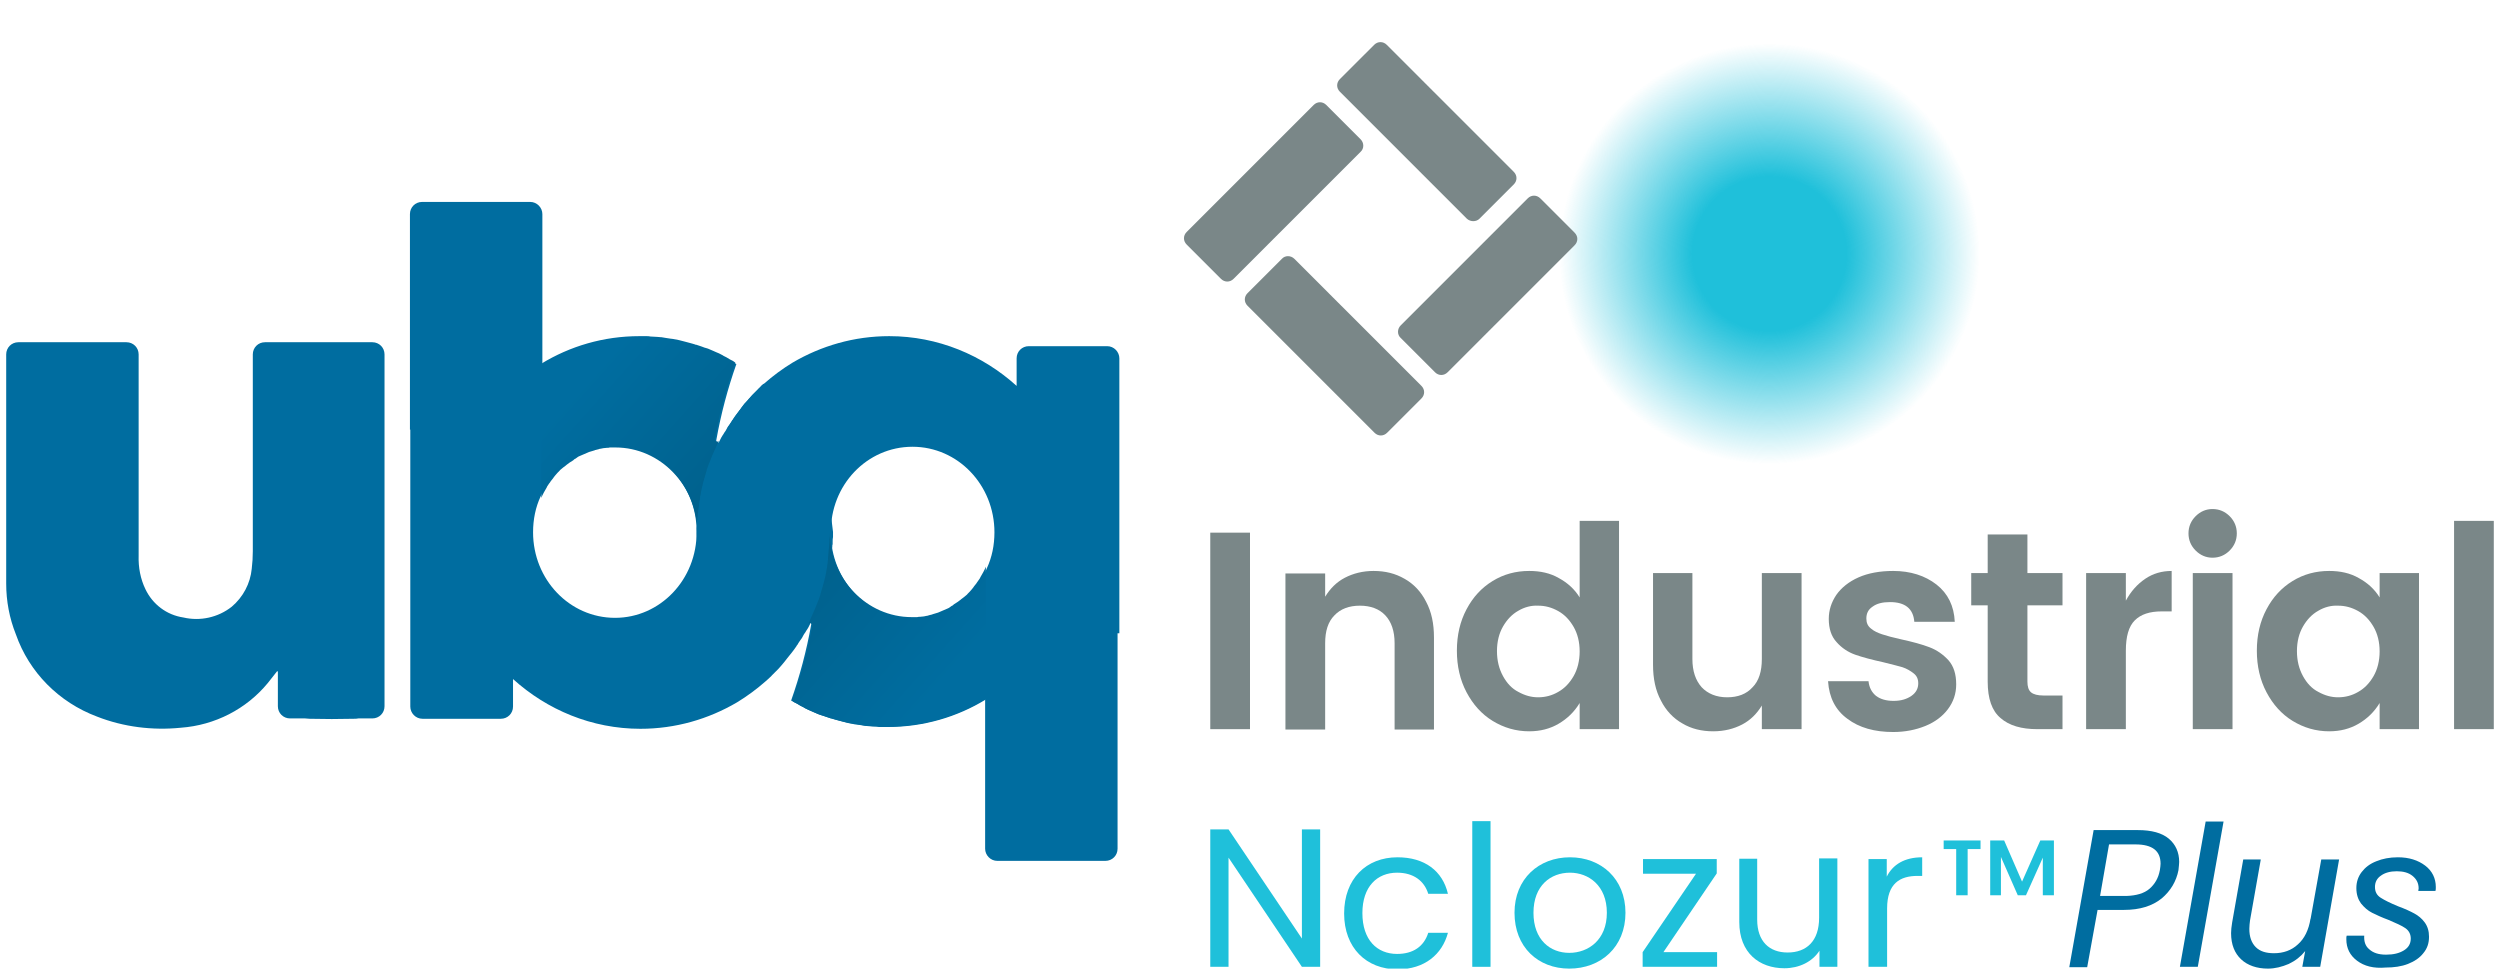 <?xml version="1.0" encoding="UTF-8"?> <svg xmlns="http://www.w3.org/2000/svg" width="326" height="127" viewBox="0 0 326 127" fill="none"><g clip-path="url(#clip0_871_82)"><path d="M32.966 69.831C32.966 70.531 32.966 71.232 32.966 71.885C32.966 72.632 32.92 73.425 32.826 74.172C32.64 76.086 31.706 77.859 30.213 79.12C28.439 80.52 26.105 81.033 23.912 80.52C21.718 80.193 19.898 78.793 18.964 76.832C18.311 75.479 18.031 73.985 18.078 72.445C18.078 71.558 18.078 70.671 18.078 69.785C18.078 67.218 18.078 64.651 18.078 62.084C18.078 58.723 18.078 55.409 18.078 52.049V46.214C18.078 45.328 17.377 44.627 16.491 44.627H2.395C1.508 44.627 0.808 45.328 0.808 46.214V69.831C0.808 71.932 0.808 73.985 0.808 76.086C0.808 78.373 1.228 80.613 2.068 82.713C3.795 87.661 7.669 91.581 12.663 93.448C16.117 94.802 19.898 95.269 23.585 94.895C28.019 94.569 32.126 92.468 34.927 89.061C35.347 88.548 35.72 88.034 36.14 87.521L36.234 87.567V87.847C36.234 88.268 36.234 88.688 36.234 89.108V92.095C36.234 92.982 36.934 93.682 37.821 93.682H39.781C39.968 93.682 40.154 93.728 40.388 93.728C42.301 93.775 44.215 93.775 46.129 93.728C46.315 93.728 46.549 93.728 46.735 93.682H48.556C49.442 93.682 50.142 92.982 50.142 92.095V86.494C50.142 80.94 50.142 75.386 50.142 69.785V46.214C50.142 45.328 49.442 44.627 48.556 44.627H34.553C33.666 44.627 32.966 45.328 32.966 46.214V69.831Z" fill="#006DA0"></path><path d="M106.291 59.47C104.797 55.829 102.464 52.609 99.57 50.042C99.383 50.182 99.243 50.322 99.103 50.508L99.056 50.555C98.916 50.695 98.776 50.835 98.636 50.975C98.59 51.022 98.59 51.022 98.543 51.069C98.403 51.209 98.263 51.349 98.17 51.442C98.076 51.582 97.936 51.675 97.843 51.815C97.796 51.862 97.75 51.955 97.656 52.002C97.61 52.049 97.61 52.095 97.563 52.142C97.516 52.189 97.47 52.235 97.423 52.282C97.329 52.375 97.236 52.469 97.143 52.562C97.096 52.609 97.096 52.609 97.049 52.655C96.956 52.795 96.863 52.889 96.769 53.029C96.723 53.075 96.676 53.169 96.629 53.215C96.629 53.262 96.583 53.262 96.583 53.309C96.536 53.355 96.489 53.449 96.443 53.495C96.396 53.542 96.349 53.589 96.349 53.636C96.303 53.729 96.209 53.822 96.163 53.916L96.116 53.962C96.023 54.102 95.883 54.289 95.789 54.429C95.789 54.476 95.743 54.476 95.743 54.522C95.649 54.616 95.603 54.756 95.509 54.849C95.463 54.896 95.416 54.942 95.416 54.989C95.369 55.036 95.323 55.129 95.276 55.176C95.229 55.269 95.183 55.316 95.136 55.409C95.089 55.456 95.043 55.549 94.996 55.596C94.996 55.642 94.949 55.642 94.949 55.689C94.903 55.782 94.856 55.829 94.809 55.923V55.969C94.763 56.063 94.716 56.156 94.669 56.249V56.296C94.623 56.343 94.623 56.389 94.576 56.483C94.482 56.623 94.389 56.809 94.296 56.949C94.296 56.949 94.296 56.996 94.249 56.996C94.156 57.183 94.062 57.37 93.969 57.556C93.782 57.836 93.316 57.696 93.409 57.37C94.016 53.962 94.903 50.648 96.023 47.475C95.976 47.428 95.883 47.381 95.836 47.381C95.789 47.335 95.743 47.335 95.696 47.288C95.556 47.241 95.463 47.148 95.323 47.101C95.183 47.008 94.996 46.914 94.856 46.821C94.716 46.775 94.623 46.681 94.482 46.635C94.389 46.588 94.296 46.541 94.249 46.494C94.016 46.401 93.782 46.261 93.549 46.168C93.409 46.121 93.269 46.028 93.129 45.981C92.895 45.888 92.709 45.794 92.475 45.701C92.429 45.701 92.382 45.654 92.335 45.654C92.102 45.561 91.869 45.468 91.635 45.421C91.402 45.328 91.169 45.281 90.935 45.188C90.842 45.141 90.795 45.141 90.749 45.141C90.515 45.094 90.282 45.001 90.095 44.954C89.862 44.907 89.628 44.814 89.395 44.767C88.928 44.627 88.415 44.534 87.948 44.441C87.808 44.394 87.668 44.394 87.575 44.394C87.388 44.347 87.155 44.347 86.968 44.301C86.781 44.254 86.594 44.254 86.408 44.207H86.361C86.174 44.161 85.988 44.161 85.801 44.161C85.521 44.114 85.241 44.114 84.961 44.114C84.774 44.114 84.634 44.114 84.448 44.067C84.401 44.067 84.308 44.067 84.261 44.067C84.028 44.067 83.747 44.067 83.514 44.067C78.847 44.067 74.459 45.374 70.725 47.661V27.918C70.725 27.078 70.025 26.331 69.138 26.331H55.043C54.156 26.331 53.456 27.031 53.456 27.918V56.016H53.503V92.141C53.503 92.982 54.203 93.728 55.09 93.728H65.311C66.198 93.728 66.898 93.028 66.898 92.141V88.548C71.332 92.562 77.166 95.035 83.514 95.035C88.088 95.035 92.382 93.775 96.116 91.582C97.423 90.788 98.683 89.855 99.85 88.828C99.99 88.688 100.13 88.594 100.27 88.454C100.317 88.408 100.317 88.408 100.363 88.361C100.457 88.268 100.597 88.174 100.69 88.034C100.737 87.988 100.737 87.988 100.783 87.941C100.83 87.894 100.923 87.801 100.97 87.754C101.017 87.707 101.017 87.707 101.063 87.661L101.11 87.614C101.203 87.521 101.297 87.427 101.39 87.334L101.437 87.287L101.484 87.241C101.624 87.101 101.717 86.961 101.857 86.821C101.997 86.634 102.184 86.447 102.324 86.261C102.417 86.121 102.557 85.981 102.65 85.841C103.07 85.327 103.491 84.814 103.864 84.254C103.864 84.207 103.911 84.207 103.911 84.16C103.957 84.114 104.004 84.067 104.051 83.974C104.051 83.927 104.097 83.927 104.097 83.88C104.191 83.74 104.284 83.6 104.377 83.46C104.424 83.413 104.471 83.32 104.517 83.273C104.564 83.18 104.657 83.087 104.704 82.947C104.797 82.76 104.891 82.62 105.031 82.433C105.077 82.387 105.077 82.34 105.077 82.34C105.124 82.247 105.217 82.153 105.264 82.06C105.311 81.967 105.357 81.92 105.404 81.827C105.824 81.033 106.244 80.193 106.571 79.353C106.804 78.793 107.038 78.186 107.224 77.579C107.271 77.393 107.364 77.206 107.411 76.972C107.551 76.552 107.644 76.179 107.738 75.759C107.785 75.619 107.785 75.479 107.831 75.339C107.925 75.012 107.971 74.686 108.065 74.312C108.111 74.079 108.158 73.892 108.205 73.659C108.251 73.425 108.251 73.239 108.298 73.005C108.298 72.959 108.298 72.865 108.345 72.819C108.391 72.445 108.438 72.072 108.485 71.698C108.485 71.558 108.485 71.465 108.531 71.325C108.531 71.185 108.531 71.045 108.578 70.952C108.578 70.858 108.578 70.765 108.578 70.671C108.578 70.438 108.578 70.251 108.625 70.018C108.625 69.785 108.625 69.598 108.625 69.365C108.251 65.911 107.551 62.55 106.291 59.47ZM80.2 80.566C74.273 80.566 69.512 75.572 69.512 69.411C69.512 67.731 69.839 66.144 70.492 64.744C70.539 64.651 70.585 64.511 70.632 64.417C70.632 64.371 70.679 64.371 70.679 64.324L70.819 64.044C70.865 63.904 70.959 63.81 71.005 63.717C71.052 63.624 71.145 63.484 71.192 63.39C71.239 63.297 71.332 63.157 71.379 63.064C71.425 62.97 71.519 62.83 71.612 62.737C71.706 62.644 71.752 62.55 71.846 62.41C71.892 62.317 71.986 62.27 72.032 62.177C72.079 62.13 72.126 62.084 72.126 62.037C72.172 61.944 72.266 61.897 72.312 61.803C72.499 61.617 72.686 61.383 72.872 61.197C72.919 61.15 73.012 61.057 73.059 61.01C73.153 60.917 73.246 60.87 73.339 60.777C73.433 60.683 73.573 60.59 73.713 60.497L73.759 60.45C73.853 60.357 73.993 60.263 74.133 60.17C74.179 60.123 74.226 60.123 74.273 60.077C74.413 59.983 74.506 59.89 74.646 59.843C74.739 59.75 74.879 59.703 74.973 59.61C75.019 59.563 75.113 59.517 75.159 59.47C75.253 59.423 75.393 59.33 75.486 59.283C75.813 59.143 76.093 59.003 76.466 58.863C76.653 58.816 76.793 58.723 76.98 58.676C77.12 58.63 77.26 58.583 77.446 58.536C77.493 58.536 77.54 58.49 77.587 58.49C77.727 58.443 77.82 58.443 77.96 58.396C78.007 58.396 78.053 58.396 78.1 58.35C78.24 58.303 78.38 58.303 78.567 58.256C78.707 58.21 78.893 58.21 79.033 58.21C79.08 58.21 79.173 58.21 79.22 58.21C79.313 58.21 79.453 58.21 79.547 58.163C79.594 58.163 79.593 58.163 79.64 58.163C79.827 58.163 79.967 58.163 80.153 58.163C86.081 58.163 90.842 63.157 90.842 69.318C90.888 75.572 86.081 80.566 80.2 80.566Z" fill="#006DA0"></path><path d="M93.222 57.23C93.176 57.556 93.642 57.743 93.782 57.416C93.642 57.696 93.502 57.93 93.409 58.21C93.036 59.003 92.709 59.797 92.382 60.637C92.242 61.01 92.102 61.43 92.009 61.85C91.822 62.41 91.682 62.971 91.542 63.577C91.449 63.904 91.402 64.231 91.355 64.557C91.309 64.744 91.262 64.931 91.262 65.164C91.215 65.304 91.215 65.444 91.215 65.584C91.169 65.724 91.169 65.911 91.169 66.051C91.169 66.238 91.122 66.424 91.122 66.611C91.122 66.798 91.075 66.938 91.075 67.124C91.075 67.264 91.029 67.405 91.029 67.545C91.029 67.778 90.982 67.965 90.982 68.198C90.982 68.431 90.982 68.618 90.935 68.852C90.935 69.085 90.935 69.272 90.935 69.505C90.935 63.344 86.128 58.35 80.247 58.35C80.06 58.35 79.92 58.35 79.734 58.35C79.687 58.35 79.687 58.35 79.64 58.35C79.547 58.35 79.407 58.35 79.314 58.397C79.267 58.397 79.174 58.397 79.127 58.397C78.987 58.397 78.8 58.443 78.66 58.443C78.52 58.49 78.38 58.49 78.193 58.536C78.147 58.536 78.1 58.536 78.053 58.583C77.913 58.63 77.773 58.63 77.68 58.676C77.633 58.676 77.587 58.676 77.54 58.723C77.4 58.77 77.26 58.817 77.073 58.863C76.886 58.91 76.746 58.957 76.56 59.05C76.233 59.19 75.906 59.33 75.58 59.47C75.486 59.517 75.346 59.563 75.253 59.657C75.206 59.703 75.113 59.75 75.066 59.797C74.926 59.843 74.833 59.937 74.739 60.03C74.599 60.123 74.506 60.17 74.366 60.263C74.319 60.31 74.273 60.31 74.226 60.357C74.086 60.45 73.993 60.544 73.853 60.637L73.806 60.684C73.666 60.777 73.573 60.87 73.433 60.964C73.339 61.057 73.246 61.104 73.153 61.197C73.059 61.244 73.013 61.337 72.966 61.384C72.779 61.57 72.592 61.757 72.406 61.99C72.359 62.084 72.266 62.13 72.219 62.224C72.172 62.27 72.172 62.317 72.126 62.364C72.079 62.457 71.986 62.504 71.939 62.597C71.846 62.691 71.799 62.784 71.706 62.924C71.612 63.017 71.566 63.111 71.472 63.251C71.379 63.344 71.332 63.484 71.286 63.577C71.239 63.671 71.145 63.811 71.099 63.904C71.052 63.997 70.959 64.137 70.912 64.231L70.772 64.511C70.772 64.558 70.725 64.558 70.725 64.604C70.679 64.698 70.632 64.838 70.585 64.931V47.428C74.319 45.141 78.707 43.834 83.374 43.834C83.654 43.834 83.888 43.834 84.121 43.834C84.168 43.834 84.261 43.834 84.308 43.834C84.494 43.834 84.634 43.834 84.821 43.881C85.101 43.881 85.381 43.928 85.661 43.928C85.848 43.928 86.034 43.974 86.221 43.974H86.268C86.455 44.021 86.641 44.021 86.828 44.068C87.015 44.114 87.248 44.114 87.435 44.161C87.575 44.161 87.715 44.208 87.808 44.208C88.322 44.301 88.788 44.394 89.255 44.534C89.488 44.581 89.722 44.674 89.955 44.721C90.189 44.768 90.422 44.861 90.609 44.908C90.655 44.954 90.749 44.954 90.795 44.954C91.029 45.048 91.262 45.094 91.495 45.188C91.729 45.281 91.962 45.374 92.195 45.421C92.242 45.421 92.289 45.468 92.335 45.468C92.569 45.561 92.756 45.654 92.989 45.748C93.129 45.794 93.269 45.888 93.409 45.935C93.642 46.028 93.876 46.121 94.109 46.261C94.203 46.308 94.296 46.355 94.343 46.401C94.483 46.448 94.576 46.541 94.716 46.588C94.856 46.681 95.043 46.775 95.183 46.868C95.323 46.915 95.416 47.008 95.556 47.055C95.603 47.101 95.649 47.101 95.696 47.148C95.743 47.195 95.836 47.241 95.883 47.288C94.716 50.509 93.829 53.822 93.222 57.23Z" fill="url(#paint0_linear_871_82)"></path><path d="M92.849 79.353C94.342 82.994 96.676 86.214 99.57 88.781C99.757 88.641 99.897 88.501 100.037 88.314L100.083 88.268C100.223 88.128 100.363 87.988 100.503 87.848C100.55 87.801 100.55 87.801 100.597 87.754C100.737 87.614 100.877 87.474 100.97 87.381C101.063 87.241 101.203 87.148 101.343 87.008C101.39 86.961 101.437 86.868 101.53 86.821C101.577 86.774 101.577 86.728 101.623 86.681C101.67 86.634 101.717 86.588 101.764 86.541C101.857 86.448 101.95 86.354 102.044 86.261C102.09 86.214 102.09 86.214 102.137 86.168C102.23 86.028 102.324 85.934 102.417 85.794C102.464 85.747 102.51 85.654 102.557 85.607C102.557 85.561 102.604 85.561 102.604 85.514C102.65 85.467 102.697 85.374 102.744 85.327C102.79 85.281 102.837 85.234 102.837 85.187C102.884 85.094 102.977 85.001 103.024 84.907L103.07 84.861C103.164 84.721 103.304 84.534 103.397 84.394C103.397 84.347 103.444 84.347 103.444 84.3C103.537 84.207 103.584 84.067 103.677 83.974C103.724 83.927 103.77 83.88 103.77 83.834C103.817 83.787 103.864 83.694 103.91 83.647C103.957 83.554 104.004 83.507 104.051 83.414C104.097 83.367 104.144 83.274 104.191 83.227C104.191 83.18 104.237 83.18 104.237 83.134C104.284 83.04 104.331 82.994 104.377 82.9V82.854C104.424 82.76 104.471 82.667 104.517 82.574V82.527C104.564 82.48 104.564 82.434 104.611 82.34C104.704 82.2 104.797 82.013 104.891 81.874C104.891 81.874 104.891 81.827 104.937 81.827C105.031 81.64 105.124 81.453 105.217 81.267C105.404 80.987 105.871 81.127 105.777 81.453C105.171 84.861 104.284 88.174 103.164 91.348C103.21 91.395 103.304 91.442 103.35 91.442C103.397 91.488 103.444 91.488 103.49 91.535C103.63 91.582 103.724 91.675 103.864 91.722C104.004 91.815 104.191 91.908 104.331 92.002C104.471 92.048 104.564 92.142 104.704 92.188C104.797 92.235 104.891 92.282 104.937 92.328C105.171 92.422 105.404 92.562 105.637 92.655C105.777 92.702 105.917 92.795 106.057 92.842C106.291 92.935 106.478 93.028 106.711 93.122C106.758 93.122 106.804 93.169 106.851 93.169C107.084 93.262 107.318 93.355 107.551 93.402C107.784 93.495 108.018 93.542 108.251 93.635C108.345 93.682 108.391 93.682 108.438 93.682C108.671 93.729 108.905 93.822 109.091 93.869C109.325 93.915 109.558 94.009 109.791 94.055C110.258 94.195 110.772 94.289 111.238 94.382C111.378 94.429 111.518 94.429 111.612 94.429C111.798 94.475 112.032 94.475 112.218 94.522C112.405 94.569 112.592 94.569 112.779 94.615H112.825C113.012 94.662 113.199 94.662 113.385 94.662C113.665 94.709 113.945 94.709 114.225 94.709C114.412 94.709 114.552 94.709 114.739 94.755C114.786 94.755 114.879 94.755 114.926 94.755C115.159 94.755 115.439 94.755 115.672 94.755C120.34 94.755 124.727 93.449 128.461 91.162V110.671C128.461 111.511 129.161 112.258 130.048 112.258H144.143C145.03 112.258 145.73 111.558 145.73 110.671V82.574H145.964V46.728C145.964 45.888 145.264 45.141 144.377 45.141H134.155C133.268 45.141 132.568 45.841 132.568 46.728V50.322C128.134 46.308 122.3 43.834 115.952 43.834C111.378 43.834 107.084 45.094 103.35 47.288C102.044 48.082 100.783 49.015 99.617 50.042C99.477 50.182 99.337 50.275 99.196 50.415C99.15 50.462 99.15 50.462 99.103 50.509C99.01 50.602 98.87 50.695 98.776 50.835C98.73 50.882 98.73 50.882 98.683 50.929C98.636 50.975 98.543 51.069 98.496 51.115C98.45 51.162 98.45 51.162 98.403 51.209L98.356 51.255C98.263 51.349 98.17 51.442 98.076 51.535L98.03 51.582L97.983 51.629C97.843 51.769 97.749 51.909 97.609 52.049C97.469 52.236 97.283 52.422 97.143 52.609C97.049 52.749 96.909 52.889 96.816 53.029C96.396 53.542 95.976 54.056 95.603 54.616C95.603 54.663 95.556 54.663 95.556 54.709C95.509 54.756 95.463 54.803 95.416 54.896C95.416 54.943 95.369 54.943 95.369 54.989C95.276 55.129 95.183 55.269 95.089 55.409C95.043 55.456 94.996 55.549 94.949 55.596C94.902 55.689 94.809 55.783 94.762 55.923C94.669 56.109 94.576 56.249 94.436 56.436C94.389 56.483 94.389 56.529 94.389 56.529C94.342 56.623 94.249 56.716 94.202 56.81C94.156 56.903 94.109 56.95 94.062 57.043C93.642 57.836 93.222 58.676 92.895 59.517C92.662 60.077 92.429 60.684 92.242 61.29C92.195 61.477 92.102 61.664 92.055 61.897C91.915 62.317 91.822 62.691 91.729 63.111C91.682 63.251 91.682 63.391 91.635 63.531C91.542 63.857 91.495 64.184 91.402 64.557C91.355 64.791 91.308 64.978 91.262 65.211C91.215 65.444 91.215 65.631 91.168 65.864C91.168 65.911 91.168 66.004 91.122 66.051C91.075 66.424 91.028 66.798 90.982 67.171C90.982 67.311 90.982 67.405 90.935 67.545C90.935 67.685 90.935 67.825 90.888 67.918C90.888 68.011 90.888 68.105 90.888 68.198C90.888 68.431 90.888 68.618 90.842 68.852C90.842 69.085 90.842 69.272 90.842 69.505C90.888 72.959 91.589 76.319 92.849 79.353ZM118.986 58.257C124.914 58.257 129.675 63.251 129.675 69.412C129.675 71.092 129.348 72.679 128.694 74.079C128.648 74.172 128.601 74.312 128.554 74.406C128.554 74.452 128.508 74.452 128.508 74.499L128.368 74.779C128.321 74.919 128.228 75.012 128.181 75.106C128.134 75.199 128.041 75.339 127.994 75.433C127.948 75.526 127.854 75.666 127.808 75.759C127.761 75.853 127.668 75.993 127.574 76.086C127.481 76.179 127.434 76.273 127.341 76.413C127.294 76.506 127.201 76.553 127.154 76.646C127.107 76.693 127.061 76.739 127.061 76.786C127.014 76.879 126.921 76.926 126.874 77.019C126.687 77.206 126.501 77.439 126.314 77.626C126.267 77.673 126.174 77.766 126.127 77.813C126.034 77.906 125.941 77.953 125.847 78.046C125.754 78.14 125.614 78.233 125.474 78.326L125.427 78.373C125.334 78.466 125.194 78.56 125.054 78.653C125.007 78.7 124.96 78.7 124.914 78.746C124.774 78.84 124.68 78.933 124.54 78.98C124.447 79.073 124.307 79.12 124.214 79.213C124.167 79.26 124.074 79.306 124.027 79.353C123.934 79.4 123.794 79.493 123.7 79.54C123.374 79.68 123.093 79.82 122.72 79.96C122.533 80.007 122.393 80.1 122.207 80.147C122.067 80.193 121.927 80.24 121.74 80.287C121.693 80.287 121.647 80.333 121.6 80.333C121.46 80.38 121.367 80.38 121.227 80.427C121.18 80.427 121.133 80.427 121.087 80.473C120.946 80.52 120.806 80.52 120.62 80.567C120.48 80.613 120.293 80.613 120.153 80.613C120.106 80.613 120.013 80.613 119.966 80.613C119.873 80.613 119.733 80.613 119.64 80.66C119.593 80.66 119.593 80.66 119.546 80.66C119.36 80.66 119.22 80.66 119.033 80.66C113.105 80.66 108.345 75.666 108.345 69.505C108.251 63.251 113.059 58.257 118.986 58.257Z" fill="#006DA0"></path><path d="M105.918 81.593C105.964 81.267 105.498 81.08 105.358 81.407C105.498 81.127 105.638 80.893 105.731 80.613C106.104 79.82 106.431 79.026 106.758 78.186C106.898 77.813 107.038 77.393 107.131 76.973C107.318 76.412 107.458 75.853 107.598 75.246C107.691 74.919 107.738 74.592 107.785 74.266C107.831 74.079 107.878 73.892 107.878 73.659C107.925 73.519 107.925 73.379 107.925 73.239C107.971 73.099 107.971 72.912 107.971 72.772C107.971 72.585 108.018 72.399 108.018 72.212C108.018 72.025 108.065 71.885 108.065 71.698C108.065 71.558 108.111 71.418 108.111 71.278C108.111 71.045 108.158 70.858 108.158 70.625C108.158 70.392 108.158 70.205 108.205 69.972C108.205 69.738 108.205 69.552 108.205 69.318C108.205 75.479 113.012 80.473 118.893 80.473C119.08 80.473 119.22 80.473 119.407 80.473C119.453 80.473 119.453 80.473 119.5 80.473C119.593 80.473 119.733 80.473 119.827 80.427C119.873 80.427 119.967 80.427 120.013 80.427C120.153 80.427 120.34 80.38 120.48 80.38C120.62 80.333 120.76 80.333 120.947 80.287C120.993 80.287 121.04 80.287 121.087 80.24C121.227 80.193 121.367 80.193 121.46 80.147C121.507 80.147 121.553 80.147 121.6 80.1C121.74 80.053 121.88 80.006 122.067 79.96C122.254 79.913 122.394 79.866 122.58 79.773C122.907 79.633 123.234 79.493 123.56 79.353C123.654 79.306 123.794 79.26 123.887 79.166C123.934 79.12 124.027 79.073 124.074 79.026C124.214 78.98 124.307 78.886 124.401 78.793C124.541 78.7 124.634 78.653 124.774 78.559C124.821 78.513 124.867 78.513 124.914 78.466C125.054 78.373 125.147 78.279 125.287 78.186L125.334 78.139C125.474 78.046 125.567 77.953 125.707 77.859C125.801 77.766 125.894 77.719 125.988 77.626C126.081 77.579 126.128 77.486 126.174 77.439C126.361 77.253 126.548 77.066 126.734 76.833C126.781 76.739 126.874 76.693 126.921 76.599C126.968 76.553 126.968 76.506 127.014 76.459C127.061 76.366 127.154 76.319 127.201 76.226C127.294 76.132 127.341 76.039 127.434 75.899C127.528 75.759 127.574 75.712 127.668 75.572C127.761 75.479 127.808 75.339 127.854 75.246C127.901 75.152 127.995 75.012 128.041 74.919C128.088 74.826 128.181 74.686 128.228 74.592L128.368 74.312C128.368 74.266 128.415 74.266 128.415 74.219C128.461 74.126 128.508 73.986 128.555 73.892V91.208C124.821 93.495 120.433 94.802 115.766 94.802C115.486 94.802 115.253 94.802 115.019 94.802C114.972 94.802 114.879 94.802 114.832 94.802C114.646 94.802 114.506 94.802 114.319 94.755C114.039 94.755 113.759 94.709 113.479 94.709C113.292 94.709 113.106 94.662 112.919 94.662H112.872C112.685 94.615 112.499 94.615 112.312 94.569C112.125 94.522 111.892 94.522 111.705 94.475C111.565 94.475 111.425 94.429 111.332 94.429C110.819 94.335 110.352 94.242 109.885 94.102C109.652 94.055 109.418 93.962 109.185 93.915C108.952 93.869 108.718 93.775 108.531 93.729C108.485 93.682 108.391 93.682 108.345 93.682C108.111 93.589 107.878 93.542 107.645 93.448C107.411 93.355 107.178 93.262 106.945 93.215C106.898 93.215 106.851 93.168 106.805 93.168C106.571 93.075 106.384 92.982 106.151 92.888C106.011 92.842 105.871 92.748 105.731 92.702C105.498 92.608 105.264 92.515 105.031 92.375C104.938 92.328 104.844 92.282 104.798 92.235C104.658 92.188 104.564 92.095 104.424 92.048C104.284 91.955 104.097 91.862 103.957 91.768C103.817 91.722 103.724 91.628 103.584 91.582C103.537 91.535 103.491 91.535 103.444 91.488C103.397 91.442 103.304 91.395 103.257 91.348C104.424 88.314 105.311 85.001 105.918 81.593Z" fill="url(#paint1_linear_871_82)"></path><path d="M230.724 65.304C248.51 65.304 262.929 50.885 262.929 33.099C262.929 15.313 248.51 0.894 230.724 0.894C212.937 0.894 198.519 15.313 198.519 33.099C198.519 50.885 212.937 65.304 230.724 65.304Z" fill="url(#paint2_radial_871_82)"></path><path d="M163 69.458V95.082H157.819V69.458H163Z" fill="#7A8788"></path><path d="M183.163 75.479C184.33 76.132 185.31 77.159 185.963 78.466C186.664 79.773 186.99 81.313 186.99 83.133V95.129H181.856V83.88C181.856 82.293 181.436 81.08 180.643 80.24C179.849 79.4 178.729 78.98 177.329 78.98C175.929 78.98 174.808 79.4 174.015 80.24C173.175 81.08 172.801 82.293 172.801 83.88V95.129H167.621V74.779H172.801V77.813C173.455 76.739 174.295 75.899 175.368 75.339C176.442 74.779 177.702 74.452 179.102 74.452C180.643 74.452 181.95 74.779 183.163 75.479Z" fill="#7A8788"></path><path d="M203.28 75.386C204.4 75.992 205.333 76.832 205.987 77.906V67.918H211.121V95.082H205.987V91.675C205.287 92.842 204.353 93.728 203.233 94.382C202.113 95.035 200.853 95.362 199.406 95.362C197.679 95.362 196.092 94.895 194.645 94.008C193.198 93.122 192.078 91.861 191.238 90.275C190.398 88.688 189.978 86.867 189.978 84.86C189.978 82.807 190.398 81.033 191.238 79.446C192.078 77.859 193.198 76.646 194.645 75.759C196.092 74.872 197.679 74.452 199.406 74.452C200.853 74.452 202.159 74.732 203.28 75.386ZM198.005 79.633C197.165 80.1 196.512 80.8 195.998 81.686C195.485 82.573 195.205 83.647 195.205 84.907C195.205 86.167 195.485 87.241 195.998 88.174C196.512 89.108 197.165 89.808 198.005 90.228C198.846 90.695 199.686 90.928 200.573 90.928C201.506 90.928 202.393 90.695 203.186 90.228C204.026 89.761 204.68 89.061 205.193 88.174C205.707 87.287 205.987 86.167 205.987 84.954C205.987 83.694 205.707 82.62 205.193 81.733C204.68 80.846 204.026 80.146 203.186 79.68C202.346 79.213 201.506 78.979 200.573 78.979C199.686 78.933 198.799 79.166 198.005 79.633Z" fill="#7A8788"></path><path d="M234.924 74.732V95.082H229.744V92.001C229.09 93.075 228.25 93.915 227.176 94.475C226.103 95.035 224.843 95.362 223.396 95.362C221.902 95.362 220.549 95.035 219.382 94.335C218.215 93.682 217.235 92.655 216.582 91.348C215.881 90.041 215.555 88.501 215.555 86.681V74.732H220.689V85.934C220.689 87.521 221.109 88.734 221.902 89.621C222.696 90.461 223.816 90.928 225.216 90.928C226.616 90.928 227.737 90.508 228.53 89.621C229.37 88.781 229.744 87.521 229.744 85.934V74.732H234.924Z" fill="#7A8788"></path><path d="M252.521 76.226C254.014 77.393 254.808 79.026 254.901 81.08H249.627C249.487 79.353 248.413 78.513 246.453 78.513C245.473 78.513 244.726 78.7 244.166 79.12C243.606 79.493 243.373 80.006 243.373 80.66C243.373 81.22 243.559 81.64 243.979 81.967C244.353 82.293 244.866 82.527 245.426 82.713C245.986 82.9 246.826 83.133 247.9 83.367C249.393 83.694 250.607 84.02 251.587 84.394C252.567 84.767 253.361 85.327 254.061 86.074C254.761 86.867 255.088 87.894 255.088 89.248C255.088 90.461 254.714 91.535 254.014 92.468C253.314 93.402 252.334 94.148 251.074 94.662C249.814 95.175 248.413 95.455 246.873 95.455C244.446 95.455 242.439 94.895 240.899 93.728C239.359 92.608 238.518 90.975 238.378 88.828H243.653C243.746 89.668 244.073 90.275 244.633 90.741C245.193 91.161 245.94 91.395 246.92 91.395C247.9 91.395 248.647 91.161 249.253 90.741C249.86 90.321 250.14 89.761 250.14 89.108C250.14 88.548 249.954 88.128 249.533 87.801C249.113 87.474 248.647 87.194 248.087 87.007C247.48 86.821 246.64 86.634 245.566 86.354C244.073 86.027 242.859 85.701 241.926 85.374C240.992 85.047 240.152 84.487 239.499 83.74C238.798 82.993 238.472 81.967 238.472 80.707C238.472 79.586 238.798 78.559 239.452 77.579C240.105 76.646 241.086 75.852 242.346 75.292C243.606 74.732 245.146 74.452 246.873 74.452C249.113 74.452 251.027 75.059 252.521 76.226Z" fill="#7A8788"></path><path d="M268.95 90.741V95.082H265.683C263.583 95.082 261.996 94.615 260.876 93.635C259.755 92.702 259.195 91.115 259.195 88.874V78.933H257.048V74.732H259.195V69.691H264.376V74.732H268.95V78.933H264.376V88.874C264.376 89.528 264.516 89.995 264.843 90.275C265.17 90.555 265.73 90.695 266.476 90.695H268.95V90.741Z" fill="#7A8788"></path><path d="M279.731 75.479C280.758 74.779 281.925 74.452 283.185 74.452V79.726H281.878C280.338 79.726 279.171 80.1 278.378 80.893C277.584 81.687 277.211 82.993 277.211 84.86V95.082H272.03V74.732H277.211V78.326C277.865 77.113 278.705 76.179 279.731 75.479Z" fill="#7A8788"></path><path d="M286.312 67.311C286.919 66.704 287.666 66.378 288.506 66.378C289.393 66.378 290.14 66.704 290.746 67.311C291.353 67.918 291.68 68.665 291.68 69.552C291.68 70.438 291.353 71.185 290.746 71.792C290.14 72.399 289.393 72.725 288.506 72.725C287.666 72.725 286.919 72.399 286.312 71.792C285.706 71.185 285.379 70.438 285.379 69.552C285.379 68.665 285.706 67.918 286.312 67.311ZM291.12 74.732V95.082H285.939V74.732H291.12Z" fill="#7A8788"></path><path d="M307.596 75.386C308.716 75.992 309.649 76.832 310.303 77.906V74.732H315.437V95.082H310.303V91.675C309.602 92.842 308.669 93.728 307.549 94.382C306.429 95.035 305.168 95.362 303.722 95.362C301.995 95.362 300.408 94.895 298.961 94.008C297.514 93.122 296.394 91.862 295.554 90.275C294.714 88.688 294.293 86.867 294.293 84.86C294.293 82.807 294.714 81.033 295.554 79.446C296.394 77.859 297.514 76.646 298.961 75.759C300.408 74.872 301.995 74.452 303.722 74.452C305.168 74.452 306.475 74.732 307.596 75.386ZM302.321 79.633C301.481 80.1 300.828 80.8 300.314 81.687C299.801 82.573 299.521 83.647 299.521 84.907C299.521 86.167 299.801 87.241 300.314 88.174C300.828 89.108 301.481 89.808 302.321 90.228C303.162 90.695 304.002 90.928 304.888 90.928C305.822 90.928 306.709 90.695 307.502 90.228C308.342 89.761 308.996 89.061 309.509 88.174C310.023 87.287 310.303 86.167 310.303 84.954C310.303 83.694 310.023 82.62 309.509 81.733C308.996 80.847 308.342 80.146 307.502 79.68C306.662 79.213 305.822 78.98 304.888 78.98C304.002 78.933 303.115 79.166 302.321 79.633Z" fill="#7A8788"></path><path d="M325.192 67.918V95.082H320.011V67.918H325.192Z" fill="#7A8788"></path><path d="M191.285 28.525L174.715 11.956C174.249 11.489 174.249 10.789 174.715 10.322L179.196 5.842C179.663 5.375 180.363 5.375 180.83 5.842L197.399 22.411C197.866 22.878 197.866 23.578 197.399 24.044L192.918 28.525C192.498 28.945 191.751 28.945 191.285 28.525Z" fill="#7A8788"></path><path d="M182.649 42.434L199.219 25.864C199.685 25.398 200.385 25.398 200.852 25.864L205.333 30.345C205.8 30.812 205.8 31.512 205.333 31.979L188.764 48.548C188.297 49.015 187.597 49.015 187.13 48.548L182.649 44.067C182.183 43.647 182.183 42.9 182.649 42.434Z" fill="#7A8788"></path><path d="M168.788 33.753L185.357 50.322C185.824 50.789 185.824 51.489 185.357 51.956L180.876 56.436C180.409 56.903 179.709 56.903 179.243 56.436L162.673 39.867C162.207 39.4 162.207 38.7 162.673 38.233L167.154 33.753C167.574 33.286 168.321 33.286 168.788 33.753Z" fill="#7A8788"></path><path d="M177.422 19.797L160.853 36.366C160.386 36.833 159.686 36.833 159.219 36.366L154.739 31.886C154.272 31.419 154.272 30.719 154.739 30.252L171.308 13.683C171.775 13.216 172.475 13.216 172.942 13.683L177.422 18.163C177.889 18.63 177.889 19.377 177.422 19.797Z" fill="#7A8788"></path><path d="M253.501 109.597H258.262V110.718H256.581V116.739H255.088V110.718H253.454V109.597H253.501ZM267.83 109.597V116.739H266.383V111.838L264.189 116.739H263.116L260.922 111.744V116.739H259.522V109.597H261.342L263.676 114.965L266.056 109.597H267.83Z" fill="#1FC0DA"></path><path d="M172.148 108.151V126.073H169.768L160.2 111.838V126.073H157.819V108.151H160.2L169.768 122.386V108.151H172.148Z" fill="#1FC0DA"></path><path d="M182.23 111.791C185.777 111.791 188.111 113.565 188.811 116.552H186.244C185.73 114.872 184.33 113.798 182.183 113.798C179.569 113.798 177.656 115.619 177.656 119.072C177.656 122.573 179.569 124.393 182.183 124.393C184.283 124.393 185.684 123.413 186.244 121.639H188.811C188.064 124.44 185.777 126.4 182.23 126.4C178.169 126.4 175.275 123.6 175.275 119.119C175.275 114.592 178.169 111.791 182.23 111.791Z" fill="#1FC0DA"></path><path d="M191.985 107.077H194.365V126.073H191.985V107.077Z" fill="#1FC0DA"></path><path d="M204.633 126.307C200.572 126.307 197.492 123.506 197.492 119.026C197.492 114.592 200.666 111.791 204.726 111.791C208.787 111.791 211.961 114.592 211.961 119.026C211.961 123.506 208.74 126.307 204.633 126.307ZM204.633 124.253C207.107 124.253 209.534 122.573 209.534 119.026C209.534 115.478 207.153 113.798 204.726 113.798C202.206 113.798 199.965 115.478 199.965 119.026C199.965 122.573 202.159 124.253 204.633 124.253Z" fill="#1FC0DA"></path><path d="M223.863 113.892L216.908 124.16H223.909V126.074H214.201V124.16L221.156 113.938H214.248V112.025H223.863V113.892Z" fill="#1FC0DA"></path><path d="M239.639 126.074H237.258V123.973C236.325 125.42 234.598 126.26 232.684 126.26C229.417 126.26 226.803 124.253 226.803 120.239V111.978H229.137V119.913C229.137 122.76 230.724 124.207 233.104 124.207C235.578 124.207 237.212 122.713 237.212 119.679V111.931H239.592V126.074H239.639Z" fill="#1FC0DA"></path><path d="M246.033 126.073H243.652V112.025H246.033V114.312C246.826 112.725 248.366 111.791 250.653 111.791V114.218H250.047C247.76 114.218 246.079 115.198 246.079 118.466V126.073H246.033Z" fill="#1FC0DA"></path><path d="M281.878 117.159C280.665 118.139 279.031 118.652 276.978 118.652H273.524L272.17 126.12H269.836L273.01 108.244H278.798C280.571 108.244 281.925 108.618 282.812 109.364C283.699 110.111 284.165 111.138 284.165 112.398C284.165 112.631 284.119 112.958 284.072 113.472C283.792 114.919 283.045 116.179 281.878 117.159ZM280.291 115.899C280.991 115.292 281.458 114.498 281.645 113.472C281.692 113.145 281.738 112.865 281.738 112.631C281.738 110.951 280.665 110.111 278.471 110.111H275.017L273.85 116.832H277.304C278.564 116.785 279.591 116.505 280.291 115.899Z" fill="#006DA0"></path><path d="M289.953 107.124L286.592 126.074H284.259L287.619 107.124H289.953Z" fill="#006DA0"></path><path d="M305.028 112.025L302.554 126.074H300.221L300.594 124.02C300.034 124.72 299.334 125.28 298.447 125.7C297.56 126.074 296.674 126.307 295.74 126.307C294.293 126.307 293.08 125.887 292.24 125.093C291.399 124.3 290.933 123.18 290.933 121.686C290.933 121.313 290.979 120.846 291.073 120.286L292.52 112.071H294.807L293.406 120.006C293.36 120.379 293.313 120.753 293.313 121.126C293.313 122.153 293.593 122.946 294.153 123.506C294.713 124.067 295.507 124.3 296.533 124.3C297.747 124.3 298.821 123.927 299.661 123.133C300.501 122.386 301.061 121.266 301.294 119.773V119.866L302.694 112.071H305.028V112.025Z" fill="#006DA0"></path><path d="M307.362 125.28C306.429 124.58 305.962 123.646 305.962 122.48C305.962 122.246 305.962 122.106 306.009 122.013H308.296C308.249 122.76 308.436 123.366 308.949 123.786C309.462 124.253 310.163 124.487 311.143 124.487C312.123 124.487 312.87 124.3 313.476 123.926C314.083 123.553 314.363 123.04 314.363 122.386C314.363 121.826 314.13 121.359 313.663 121.033C313.196 120.706 312.45 120.379 311.469 119.959C310.583 119.632 309.883 119.306 309.322 119.026C308.762 118.746 308.296 118.326 307.876 117.812C307.502 117.299 307.269 116.645 307.269 115.805C307.269 115.012 307.502 114.312 307.969 113.705C308.436 113.098 309.042 112.631 309.883 112.305C310.676 111.978 311.609 111.791 312.683 111.791C314.13 111.791 315.297 112.165 316.23 112.865C317.164 113.565 317.63 114.545 317.63 115.665C317.63 115.899 317.63 116.039 317.584 116.179H315.343L315.39 115.852C315.39 115.152 315.11 114.638 314.597 114.218C314.083 113.798 313.383 113.612 312.543 113.612C311.703 113.612 311.003 113.798 310.489 114.172C309.929 114.545 309.696 115.058 309.696 115.665C309.696 116.272 309.929 116.739 310.443 117.065C310.956 117.392 311.703 117.766 312.73 118.186C313.616 118.512 314.317 118.839 314.83 119.119C315.343 119.399 315.81 119.772 316.184 120.286C316.557 120.799 316.744 121.406 316.744 122.153C316.744 122.993 316.51 123.693 315.997 124.3C315.53 124.907 314.83 125.373 313.99 125.7C313.15 126.027 312.17 126.167 311.096 126.167C309.509 126.307 308.296 125.98 307.362 125.28Z" fill="#006DA0"></path></g><defs><linearGradient id="paint0_linear_871_82" x1="76.222" y1="49.839" x2="101.703" y2="72.63" gradientUnits="userSpaceOnUse"><stop stop-color="#006DA0"></stop><stop offset="1" stop-color="#005B83"></stop></linearGradient><linearGradient id="paint1_linear_871_82" x1="122.926" y1="88.998" x2="97.445" y2="66.207" gradientUnits="userSpaceOnUse"><stop stop-color="#006DA0"></stop><stop offset="1" stop-color="#005B83"></stop></linearGradient><radialGradient id="paint2_radial_871_82" cx="0" cy="0" r="1" gradientUnits="userSpaceOnUse" gradientTransform="translate(230.736 33.098) scale(32.204 32.204)"><stop offset="0.312" stop-color="#1FC0DA"></stop><stop offset="0.85" stop-color="#1FC0DA" stop-opacity="0"></stop></radialGradient><clipPath id="clip0_871_82"><rect width="324.384" height="125.413" fill="white" transform="translate(0.808 0.894)"></rect></clipPath></defs></svg> 
